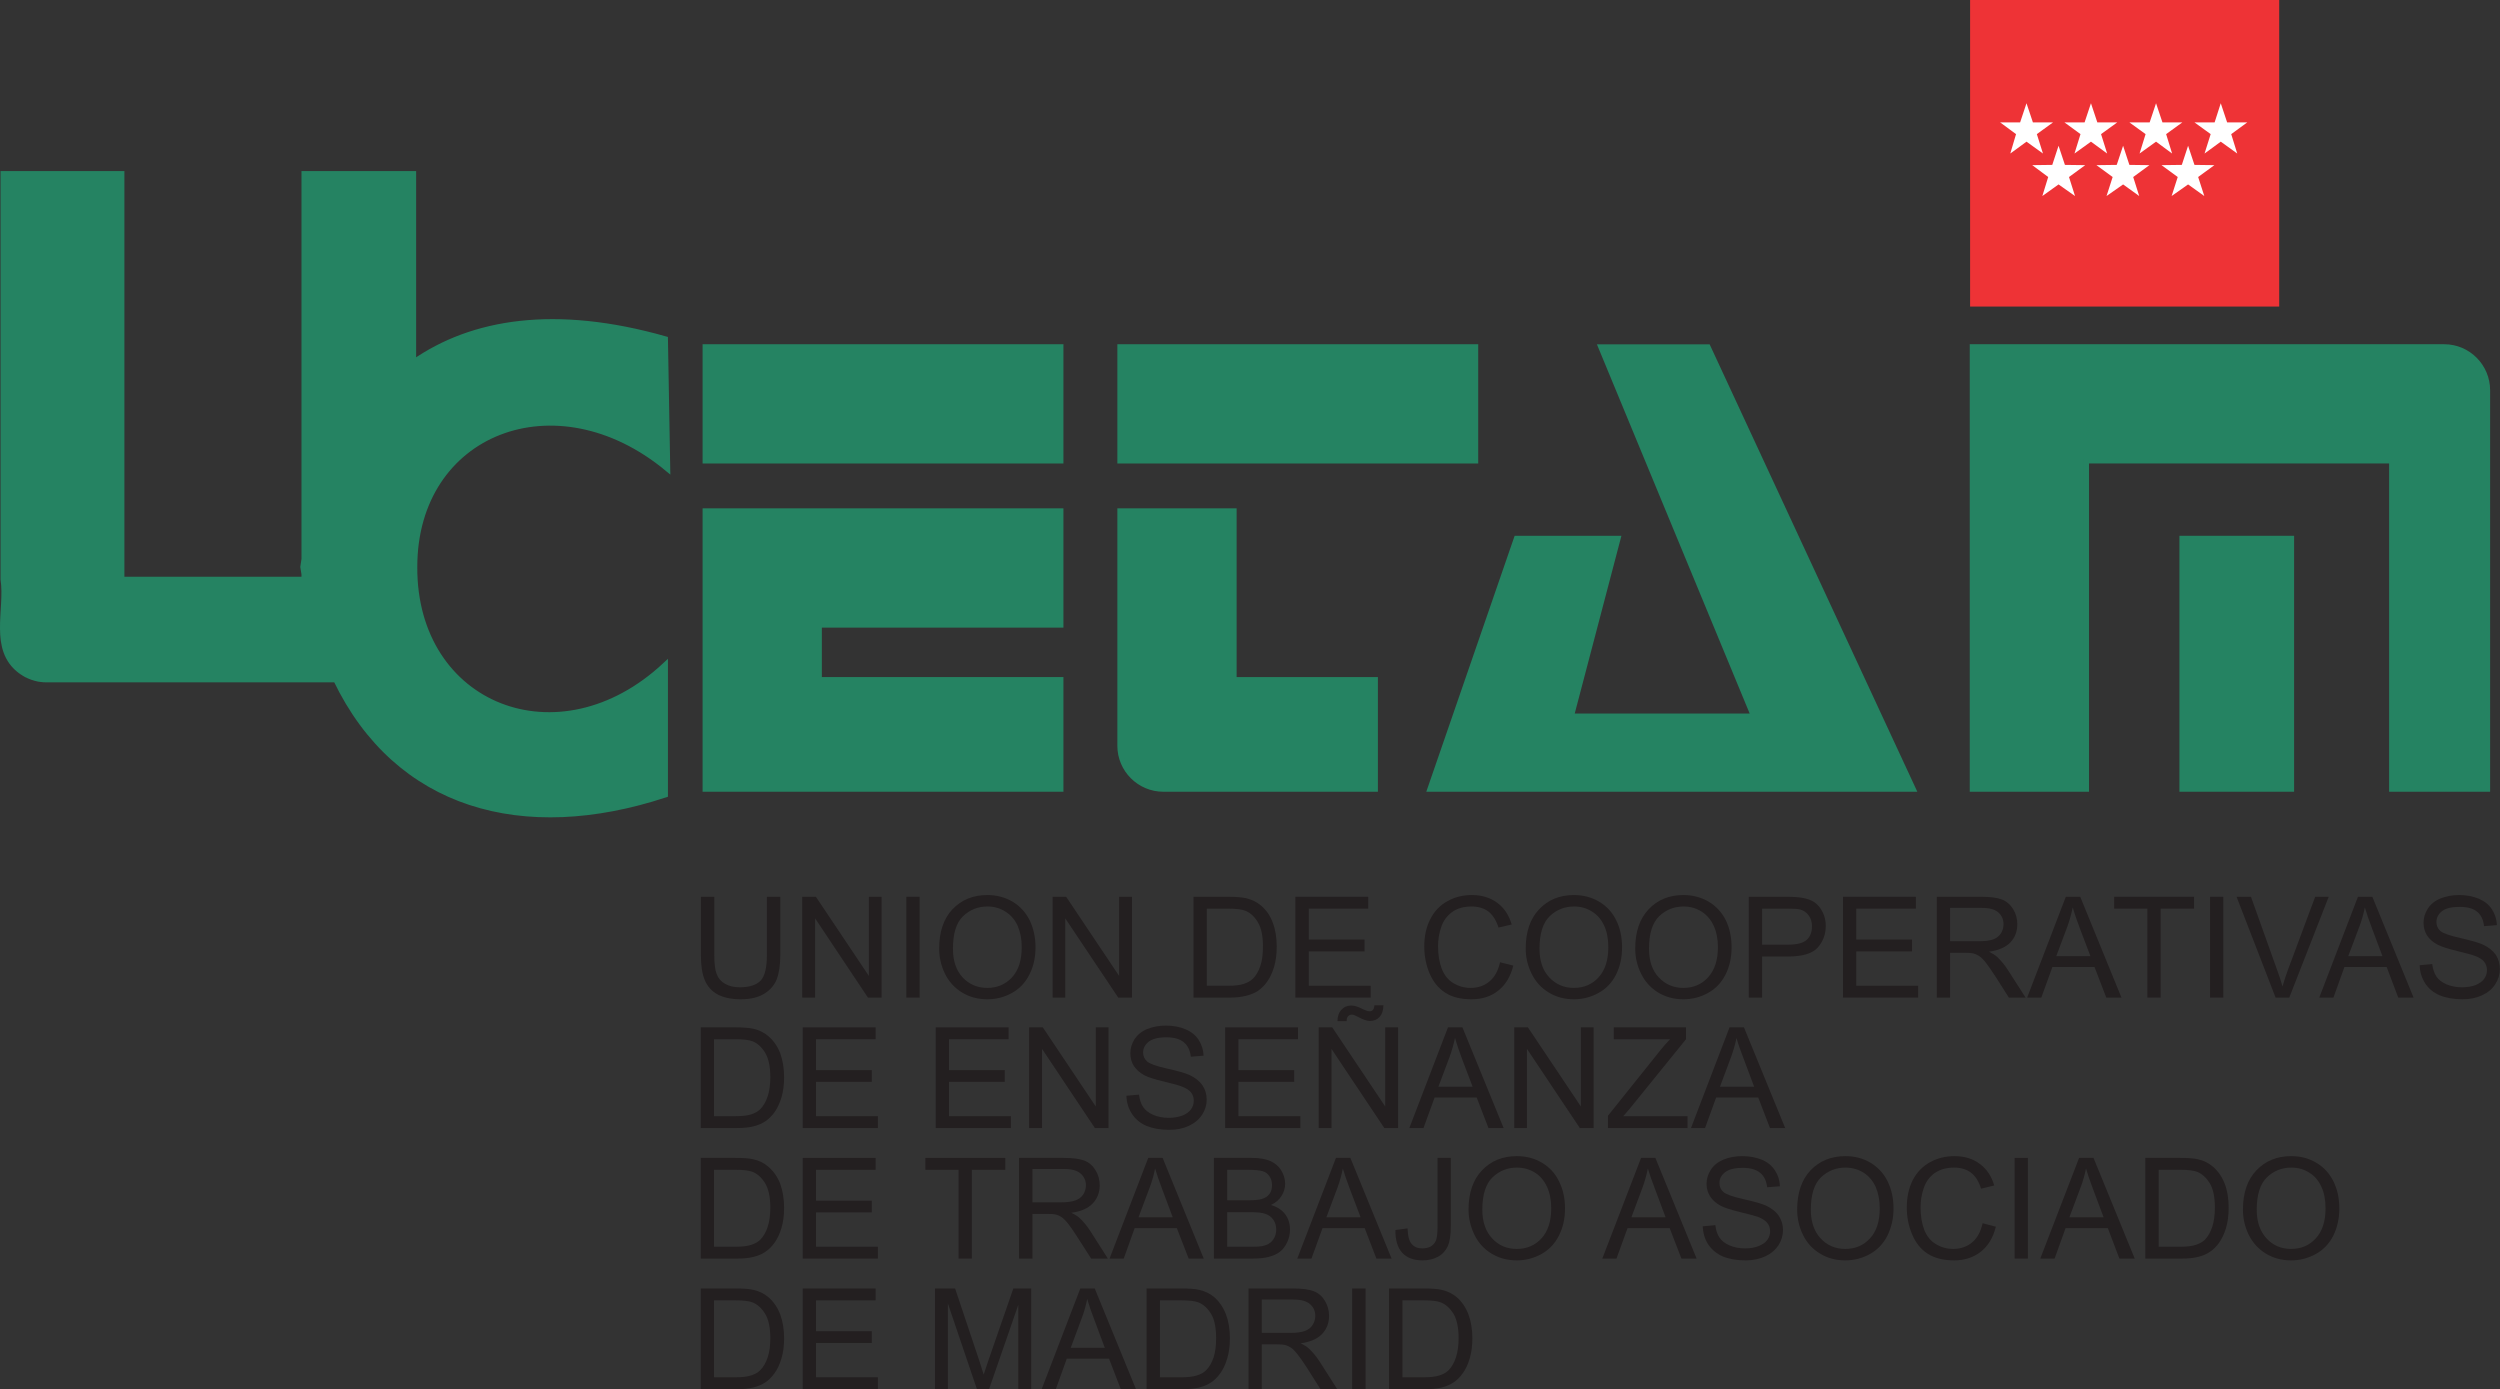 <?xml version="1.0" encoding="UTF-8"?>
<svg xmlns="http://www.w3.org/2000/svg" xmlns:xlink="http://www.w3.org/1999/xlink" width="76.52pt" height="42.52pt" viewBox="0 0 76.52 42.52" version="1.1">
<rect x="0" y="0" width="76.52" height="42.52" fill="#333333" stroke="none"/>
<defs>
<clipPath id="clip1">
  <path d="M 60 10 L 76.52 10 L 76.52 25 L 60 25 Z M 60 10 "/>
</clipPath>
<clipPath id="clip2">
  <path d="M 55 5 L 76.52 5 L 76.52 30 L 55 30 Z M 55 5 "/>
</clipPath>
<clipPath id="clip3">
  <path d="M 74 27 L 76.52 27 L 76.52 31 L 74 31 Z M 74 27 "/>
</clipPath>
<clipPath id="clip4">
  <path d="M 21 39 L 24 39 L 24 42.52 L 21 42.52 Z M 21 39 "/>
</clipPath>
<clipPath id="clip5">
  <path d="M 24 39 L 27 39 L 27 42.52 L 24 42.52 Z M 24 39 "/>
</clipPath>
<clipPath id="clip6">
  <path d="M 28 39 L 32 39 L 32 42.52 L 28 42.52 Z M 28 39 "/>
</clipPath>
<clipPath id="clip7">
  <path d="M 31 39 L 35 39 L 35 42.52 L 31 42.52 Z M 31 39 "/>
</clipPath>
<clipPath id="clip8">
  <path d="M 35 39 L 38 39 L 38 42.52 L 35 42.52 Z M 35 39 "/>
</clipPath>
<clipPath id="clip9">
  <path d="M 38 39 L 41 39 L 41 42.52 L 38 42.52 Z M 38 39 "/>
</clipPath>
<clipPath id="clip10">
  <path d="M 41 39 L 42 39 L 42 42.52 L 41 42.52 Z M 41 39 "/>
</clipPath>
<clipPath id="clip11">
  <path d="M 42 39 L 46 39 L 46 42.52 L 42 42.52 Z M 42 39 "/>
</clipPath>
</defs>
<g id="surface1">
<path style=" stroke:none;fill-rule:evenodd;fill:rgb(14.499%,51.399%,38.399%);fill-opacity:1;" d="M 21.586 14.105 L 21.586 10.617 L 32.469 10.617 L 32.469 14.105 L 21.586 14.105 "/>
<path style="fill:none;stroke-width:1.622;stroke-linecap:butt;stroke-linejoin:miter;stroke:rgb(14.499%,51.399%,38.399%);stroke-opacity:1;stroke-miterlimit:22.926;" d="M 215.859 284.145 L 215.859 319.028 L 324.688 319.028 L 324.688 284.145 Z M 215.859 284.145 " transform="matrix(0.1,0,0,-0.1,0,42.52)"/>
<path style=" stroke:none;fill-rule:evenodd;fill:rgb(14.499%,51.399%,38.399%);fill-opacity:1;" d="M 34.281 14.105 L 34.281 10.617 L 45.164 10.617 L 45.164 14.105 L 34.281 14.105 "/>
<path style="fill:none;stroke-width:1.622;stroke-linecap:butt;stroke-linejoin:miter;stroke:rgb(14.499%,51.399%,38.399%);stroke-opacity:1;stroke-miterlimit:22.926;" d="M 342.812 284.145 L 342.812 319.028 L 451.641 319.028 L 451.641 284.145 Z M 342.812 284.145 " transform="matrix(0.1,0,0,-0.1,0,42.52)"/>
<path style=" stroke:none;fill-rule:evenodd;fill:rgb(14.499%,51.399%,38.399%);fill-opacity:1;" d="M 66.789 24.152 L 66.789 16.48 L 70.137 16.48 L 70.137 24.152 L 66.789 24.152 "/>
<path style="fill:none;stroke-width:1.622;stroke-linecap:butt;stroke-linejoin:miter;stroke:rgb(14.499%,51.399%,38.399%);stroke-opacity:1;stroke-miterlimit:22.926;" d="M 667.891 183.677 L 667.891 260.395 L 701.367 260.395 L 701.367 183.677 Z M 667.891 183.677 " transform="matrix(0.1,0,0,-0.1,0,42.52)"/>
<path style=" stroke:none;fill-rule:evenodd;fill:rgb(14.499%,51.399%,38.399%);fill-opacity:1;" d="M 21.586 15.641 L 32.469 15.641 L 32.469 19.129 L 25.074 19.129 L 25.074 20.805 L 32.469 20.805 L 32.469 24.152 L 21.586 24.152 L 21.586 15.641 "/>
<path style="fill:none;stroke-width:1.622;stroke-linecap:butt;stroke-linejoin:miter;stroke:rgb(14.499%,51.399%,38.399%);stroke-opacity:1;stroke-miterlimit:22.926;" d="M 215.859 268.794 L 324.688 268.794 L 324.688 233.911 L 250.742 233.911 L 250.742 217.153 L 324.688 217.153 L 324.688 183.677 L 215.859 183.677 Z M 215.859 268.794 " transform="matrix(0.1,0,0,-0.1,0,42.52)"/>
<path style=" stroke:none;fill-rule:evenodd;fill:rgb(14.499%,51.399%,38.399%);fill-opacity:1;" d="M 42.094 20.805 L 37.77 20.805 L 37.77 15.641 L 34.281 15.641 L 34.281 22.828 C 34.281 23.559 34.879 24.152 35.605 24.152 L 42.094 24.152 L 42.094 20.805 "/>
<path style="fill:none;stroke-width:1.622;stroke-linecap:butt;stroke-linejoin:miter;stroke:rgb(14.499%,51.399%,38.399%);stroke-opacity:1;stroke-miterlimit:22.926;" d="M 420.938 217.153 L 377.695 217.153 L 377.695 268.794 L 342.812 268.794 L 342.812 196.919 C 342.812 189.614 348.789 183.677 356.055 183.677 L 420.938 183.677 Z M 420.938 217.153 " transform="matrix(0.1,0,0,-0.1,0,42.52)"/>
<g clip-path="url(#clip1)" clip-rule="nonzero">
<path style=" stroke:none;fill-rule:evenodd;fill:rgb(14.499%,51.399%,38.399%);fill-opacity:1;" d="M 60.371 10.617 L 74.812 10.617 C 75.543 10.617 76.137 11.215 76.137 11.945 L 76.137 24.152 L 73.207 24.152 L 73.207 14.105 L 63.859 14.105 L 63.859 24.152 L 60.371 24.152 L 60.371 10.617 "/>
</g>
<g clip-path="url(#clip2)" clip-rule="nonzero">
<path style="fill:none;stroke-width:1.622;stroke-linecap:butt;stroke-linejoin:miter;stroke:rgb(14.499%,51.399%,38.399%);stroke-opacity:1;stroke-miterlimit:22.926;" d="M 603.711 319.028 L 748.125 319.028 C 755.43 319.028 761.367 313.052 761.367 305.747 L 761.367 183.677 L 732.07 183.677 L 732.07 284.145 L 638.594 284.145 L 638.594 183.677 L 603.711 183.677 Z M 603.711 319.028 " transform="matrix(0.1,0,0,-0.1,0,42.52)"/>
</g>
<path style=" stroke:none;fill-rule:evenodd;fill:rgb(14.499%,51.399%,38.399%);fill-opacity:1;" d="M 49.523 16.48 L 46.418 16.48 L 43.77 24.152 L 58.559 24.152 L 52.277 10.621 L 49 10.621 L 53.676 21.922 L 48.094 21.922 L 49.523 16.48 "/>
<path style="fill:none;stroke-width:1.622;stroke-linecap:butt;stroke-linejoin:miter;stroke:rgb(14.499%,51.399%,38.399%);stroke-opacity:1;stroke-miterlimit:22.926;" d="M 495.234 260.395 L 464.18 260.395 L 437.695 183.677 L 585.586 183.677 L 522.773 318.989 L 490 318.989 L 536.758 205.981 L 480.938 205.981 Z M 495.234 260.395 " transform="matrix(0.1,0,0,-0.1,0,42.52)"/>
<path style=" stroke:none;fill-rule:evenodd;fill:rgb(14.499%,51.399%,38.399%);fill-opacity:1;" d="M 9.309 5.316 L 12.656 5.316 L 12.656 11.09 C 14.449 9.84 16.98 9.414 20.363 10.375 L 20.434 14.352 C 17.016 11.512 12.691 13.211 12.691 17.352 C 12.668 21.629 17.109 23.398 20.363 20.352 L 20.363 24.328 C 16.012 25.762 12.152 24.691 10.281 20.805 L 1.391 20.805 L 1.355 20.801 L 1.324 20.801 L 1.254 20.793 L 1.191 20.785 L 1.156 20.777 L 1.062 20.754 L 1.031 20.742 L 1 20.734 L 0.938 20.711 L 0.91 20.699 L 0.879 20.688 L 0.852 20.672 L 0.82 20.66 L 0.738 20.613 L 0.711 20.594 L 0.684 20.578 L 0.656 20.559 L 0.633 20.543 C -0.266 19.879 0.238 18.66 0.098 17.734 L 0.098 5.316 L 3.727 5.316 L 3.727 17.734 L 9.309 17.734 L 9.309 17.574 C 9.297 17.5 9.285 17.426 9.273 17.352 C 9.285 17.273 9.297 17.195 9.309 17.117 L 9.309 5.316 "/>
<path style="fill:none;stroke-width:1.622;stroke-linecap:butt;stroke-linejoin:miter;stroke:rgb(14.499%,51.399%,38.399%);stroke-opacity:1;stroke-miterlimit:22.926;" d="M 93.086 372.036 L 126.562 372.036 L 126.562 314.302 C 144.492 326.802 169.805 331.059 203.633 321.45 L 204.336 281.684 C 170.156 310.083 126.914 293.091 126.914 251.684 C 126.68 208.911 171.094 191.216 203.633 221.684 L 203.633 181.919 C 160.117 167.583 121.523 178.286 102.812 217.153 L 13.906 217.153 L 13.555 217.192 L 13.242 217.192 L 12.539 217.27 L 11.914 217.348 L 11.562 217.427 L 10.625 217.661 L 10.312 217.778 L 10 217.856 L 9.375 218.091 L 9.102 218.208 L 8.789 218.325 L 8.516 218.481 L 8.203 218.598 L 7.383 219.067 L 7.109 219.262 L 6.836 219.419 L 6.562 219.614 L 6.328 219.77 C -2.656 226.411 2.383 238.598 0.977 247.856 L 0.977 372.036 L 37.266 372.036 L 37.266 247.856 L 93.086 247.856 L 93.086 249.458 C 92.969 250.2 92.852 250.942 92.734 251.684 C 92.852 252.466 92.969 253.247 93.086 254.028 Z M 93.086 372.036 " transform="matrix(0.1,0,0,-0.1,0,42.52)"/>
<path style=" stroke:none;fill-rule:nonzero;fill:rgb(93.3%,20%,21.199%);fill-opacity:1;" d="M 60.301 0 L 60.301 9.383 L 69.762 9.383 L 69.762 0 L 60.301 0 "/>
<path style=" stroke:none;fill-rule:evenodd;fill:rgb(100%,100%,100%);fill-opacity:1;" d="M 61.707 4.105 L 61.219 3.746 L 61.832 3.746 L 62.027 3.16 L 62.223 3.746 L 62.84 3.746 L 62.344 4.105 L 62.531 4.699 L 62.027 4.336 L 61.531 4.699 L 61.707 4.105 "/>
<path style=" stroke:none;fill-rule:evenodd;fill:rgb(100%,100%,100%);fill-opacity:1;" d="M 63.68 4.105 L 63.188 3.746 L 63.805 3.746 L 64 3.16 L 64.195 3.746 L 64.805 3.746 L 64.309 4.105 L 64.496 4.699 L 64 4.336 L 63.496 4.699 L 63.68 4.105 "/>
<path style=" stroke:none;fill-rule:evenodd;fill:rgb(100%,100%,100%);fill-opacity:1;" d="M 65.672 4.105 L 65.176 3.746 L 65.797 3.746 L 65.992 3.16 L 66.188 3.746 L 66.797 3.746 L 66.301 4.105 L 66.484 4.699 L 65.992 4.336 L 65.488 4.699 L 65.672 4.105 "/>
<path style=" stroke:none;fill-rule:evenodd;fill:rgb(100%,100%,100%);fill-opacity:1;" d="M 67.664 4.105 L 67.168 3.746 L 67.785 3.746 L 67.973 3.16 L 68.168 3.746 L 68.785 3.746 L 68.293 4.105 L 68.477 4.699 L 67.973 4.336 L 67.477 4.699 L 67.664 4.105 "/>
<path style=" stroke:none;fill-rule:evenodd;fill:rgb(100%,100%,100%);fill-opacity:1;" d="M 62.691 5.418 L 62.203 5.055 L 62.816 5.047 L 63.008 4.461 L 63.203 5.047 L 63.824 5.055 L 63.328 5.418 L 63.512 6 L 63.008 5.645 L 62.512 6 L 62.691 5.418 "/>
<path style=" stroke:none;fill-rule:evenodd;fill:rgb(100%,100%,100%);fill-opacity:1;" d="M 64.664 5.418 L 64.168 5.055 L 64.789 5.047 L 64.984 4.461 L 65.176 5.047 L 65.789 5.055 L 65.293 5.418 L 65.477 6 L 64.984 5.645 L 64.477 6 L 64.664 5.418 "/>
<path style=" stroke:none;fill-rule:evenodd;fill:rgb(100%,100%,100%);fill-opacity:1;" d="M 66.656 5.418 L 66.16 5.055 L 66.781 5.047 L 66.973 4.461 L 67.168 5.047 L 67.777 5.055 L 67.281 5.418 L 67.469 6 L 66.973 5.645 L 66.469 6 L 66.656 5.418 "/>
<path style=" stroke:none;fill-rule:nonzero;fill:rgb(13.699%,12.199%,12.5%);fill-opacity:1;" d="M 23.473 27.449 L 23.883 27.449 L 23.883 29.23 C 23.883 29.543 23.844 29.789 23.777 29.969 C 23.703 30.152 23.578 30.301 23.395 30.414 C 23.215 30.527 22.973 30.586 22.676 30.586 C 22.387 30.586 22.148 30.535 21.965 30.438 C 21.781 30.336 21.652 30.191 21.574 30.004 C 21.492 29.816 21.453 29.559 21.453 29.23 L 21.453 27.449 L 21.863 27.449 L 21.863 29.23 C 21.863 29.496 21.887 29.695 21.938 29.82 C 21.988 29.949 22.074 30.047 22.195 30.113 C 22.316 30.184 22.465 30.219 22.641 30.219 C 22.941 30.219 23.152 30.148 23.281 30.016 C 23.41 29.879 23.473 29.617 23.473 29.23 L 23.473 27.449 "/>
<path style=" stroke:none;fill-rule:nonzero;fill:rgb(13.699%,12.199%,12.5%);fill-opacity:1;" d="M 24.555 30.535 L 24.555 27.449 L 24.973 27.449 L 26.594 29.871 L 26.594 27.449 L 26.984 27.449 L 26.984 30.535 L 26.566 30.535 L 24.949 28.109 L 24.949 30.535 L 24.555 30.535 "/>
<path style=" stroke:none;fill-rule:nonzero;fill:rgb(13.699%,12.199%,12.5%);fill-opacity:1;" d="M 27.742 30.535 L 27.742 27.449 L 28.148 27.449 L 28.148 30.535 L 27.742 30.535 "/>
<path style=" stroke:none;fill-rule:nonzero;fill:rgb(13.699%,12.199%,12.5%);fill-opacity:1;" d="M 28.746 29.031 C 28.746 28.52 28.883 28.117 29.156 27.828 C 29.434 27.539 29.785 27.395 30.223 27.395 C 30.508 27.395 30.762 27.465 30.992 27.598 C 31.219 27.734 31.395 27.926 31.516 28.168 C 31.633 28.41 31.695 28.688 31.695 28.996 C 31.695 29.309 31.633 29.59 31.504 29.836 C 31.379 30.082 31.199 30.27 30.969 30.395 C 30.738 30.523 30.488 30.586 30.219 30.586 C 29.93 30.586 29.668 30.516 29.441 30.375 C 29.215 30.234 29.039 30.043 28.922 29.801 C 28.805 29.559 28.746 29.301 28.746 29.031 Z M 29.168 29.039 C 29.168 29.41 29.266 29.703 29.465 29.918 C 29.664 30.129 29.918 30.238 30.219 30.238 C 30.523 30.238 30.777 30.129 30.977 29.914 C 31.176 29.695 31.273 29.391 31.273 28.992 C 31.273 28.742 31.23 28.523 31.148 28.336 C 31.062 28.148 30.938 28.004 30.773 27.902 C 30.609 27.797 30.426 27.746 30.223 27.746 C 29.934 27.746 29.688 27.844 29.477 28.043 C 29.27 28.242 29.168 28.574 29.168 29.039 "/>
<path style=" stroke:none;fill-rule:nonzero;fill:rgb(13.699%,12.199%,12.5%);fill-opacity:1;" d="M 32.219 30.535 L 32.219 27.449 L 32.633 27.449 L 34.254 29.871 L 34.254 27.449 L 34.648 27.449 L 34.648 30.535 L 34.227 30.535 L 32.605 28.109 L 32.605 30.535 L 32.219 30.535 "/>
<path style=" stroke:none;fill-rule:nonzero;fill:rgb(13.699%,12.199%,12.5%);fill-opacity:1;" d="M 36.531 30.535 L 36.531 27.449 L 37.594 27.449 C 37.832 27.449 38.016 27.465 38.141 27.492 C 38.316 27.535 38.469 27.609 38.594 27.715 C 38.758 27.852 38.879 28.027 38.957 28.242 C 39.039 28.453 39.078 28.699 39.078 28.973 C 39.078 29.207 39.051 29.418 38.996 29.598 C 38.941 29.777 38.871 29.93 38.785 30.047 C 38.703 30.164 38.605 30.258 38.504 30.328 C 38.402 30.395 38.281 30.445 38.137 30.48 C 37.992 30.516 37.828 30.535 37.641 30.535 Z M 36.938 30.172 L 37.598 30.172 C 37.801 30.172 37.961 30.152 38.074 30.113 C 38.191 30.074 38.281 30.023 38.352 29.953 C 38.449 29.855 38.523 29.727 38.578 29.562 C 38.633 29.398 38.656 29.199 38.656 28.969 C 38.656 28.645 38.605 28.398 38.5 28.227 C 38.395 28.051 38.266 27.934 38.113 27.875 C 38.004 27.832 37.828 27.812 37.586 27.812 L 36.938 27.812 L 36.938 30.172 "/>
<path style=" stroke:none;fill-rule:nonzero;fill:rgb(13.699%,12.199%,12.5%);fill-opacity:1;" d="M 39.648 30.535 L 39.648 27.449 L 41.879 27.449 L 41.879 27.812 L 40.059 27.812 L 40.059 28.758 L 41.766 28.758 L 41.766 29.121 L 40.059 29.121 L 40.059 30.172 L 41.953 30.172 L 41.953 30.535 L 39.648 30.535 "/>
<path style=" stroke:none;fill-rule:nonzero;fill:rgb(13.699%,12.199%,12.5%);fill-opacity:1;" d="M 45.914 29.453 L 46.32 29.555 C 46.234 29.891 46.082 30.145 45.859 30.32 C 45.637 30.5 45.363 30.586 45.043 30.586 C 44.711 30.586 44.441 30.52 44.234 30.383 C 44.023 30.246 43.867 30.051 43.758 29.797 C 43.648 29.539 43.594 29.262 43.594 28.969 C 43.594 28.648 43.656 28.367 43.781 28.129 C 43.902 27.891 44.074 27.707 44.305 27.582 C 44.527 27.457 44.777 27.395 45.051 27.395 C 45.359 27.395 45.617 27.477 45.828 27.633 C 46.039 27.789 46.188 28.012 46.27 28.297 L 45.867 28.391 C 45.793 28.164 45.691 28.004 45.555 27.898 C 45.418 27.797 45.246 27.746 45.043 27.746 C 44.805 27.746 44.605 27.801 44.449 27.914 C 44.289 28.031 44.176 28.184 44.113 28.375 C 44.047 28.566 44.016 28.762 44.016 28.965 C 44.016 29.227 44.055 29.457 44.129 29.652 C 44.207 29.848 44.324 29.996 44.488 30.094 C 44.648 30.188 44.82 30.238 45.012 30.238 C 45.238 30.238 45.434 30.172 45.59 30.039 C 45.75 29.906 45.855 29.711 45.914 29.453 "/>
<path style=" stroke:none;fill-rule:nonzero;fill:rgb(13.699%,12.199%,12.5%);fill-opacity:1;" d="M 46.699 29.031 C 46.699 28.52 46.836 28.117 47.113 27.828 C 47.387 27.539 47.742 27.395 48.176 27.395 C 48.461 27.395 48.719 27.465 48.945 27.598 C 49.176 27.734 49.352 27.926 49.469 28.168 C 49.59 28.41 49.648 28.688 49.648 28.996 C 49.648 29.309 49.586 29.59 49.461 29.836 C 49.336 30.082 49.156 30.27 48.922 30.395 C 48.691 30.523 48.441 30.586 48.176 30.586 C 47.883 30.586 47.625 30.516 47.398 30.375 C 47.168 30.234 46.996 30.043 46.879 29.801 C 46.758 29.559 46.699 29.301 46.699 29.031 Z M 47.121 29.039 C 47.121 29.41 47.219 29.703 47.422 29.918 C 47.621 30.129 47.871 30.238 48.172 30.238 C 48.48 30.238 48.734 30.129 48.93 29.914 C 49.129 29.695 49.227 29.391 49.227 28.992 C 49.227 28.742 49.188 28.523 49.102 28.336 C 49.016 28.148 48.895 28.004 48.73 27.902 C 48.566 27.797 48.383 27.746 48.18 27.746 C 47.891 27.746 47.641 27.844 47.434 28.043 C 47.227 28.242 47.121 28.574 47.121 29.039 "/>
<path style=" stroke:none;fill-rule:nonzero;fill:rgb(13.699%,12.199%,12.5%);fill-opacity:1;" d="M 50.051 29.031 C 50.051 28.52 50.188 28.117 50.465 27.828 C 50.738 27.539 51.094 27.395 51.527 27.395 C 51.812 27.395 52.07 27.465 52.297 27.598 C 52.527 27.734 52.703 27.926 52.824 28.168 C 52.941 28.41 53 28.688 53 28.996 C 53 29.309 52.938 29.59 52.812 29.836 C 52.684 30.082 52.508 30.27 52.273 30.395 C 52.043 30.523 51.793 30.586 51.527 30.586 C 51.234 30.586 50.977 30.516 50.746 30.375 C 50.52 30.234 50.348 30.043 50.23 29.801 C 50.109 29.559 50.051 29.301 50.051 29.031 Z M 50.473 29.039 C 50.473 29.41 50.57 29.703 50.773 29.918 C 50.973 30.129 51.223 30.238 51.523 30.238 C 51.832 30.238 52.086 30.129 52.281 29.914 C 52.48 29.695 52.582 29.391 52.582 28.992 C 52.582 28.742 52.539 28.523 52.453 28.336 C 52.367 28.148 52.242 28.004 52.082 27.902 C 51.918 27.797 51.734 27.746 51.531 27.746 C 51.242 27.746 50.992 27.844 50.785 28.043 C 50.578 28.242 50.473 28.574 50.473 29.039 "/>
<path style=" stroke:none;fill-rule:nonzero;fill:rgb(13.699%,12.199%,12.5%);fill-opacity:1;" d="M 53.527 30.535 L 53.527 27.449 L 54.691 27.449 C 54.895 27.449 55.051 27.461 55.16 27.48 C 55.312 27.504 55.438 27.551 55.543 27.621 C 55.645 27.695 55.727 27.793 55.789 27.922 C 55.852 28.047 55.883 28.188 55.883 28.34 C 55.883 28.602 55.797 28.824 55.633 29.008 C 55.465 29.188 55.164 29.277 54.727 29.277 L 53.934 29.277 L 53.934 30.535 Z M 53.934 28.914 L 54.734 28.914 C 54.996 28.914 55.184 28.867 55.297 28.77 C 55.406 28.672 55.461 28.531 55.461 28.355 C 55.461 28.227 55.43 28.113 55.363 28.023 C 55.297 27.93 55.211 27.871 55.105 27.84 C 55.035 27.82 54.91 27.812 54.723 27.812 L 53.934 27.812 L 53.934 28.914 "/>
<path style=" stroke:none;fill-rule:nonzero;fill:rgb(13.699%,12.199%,12.5%);fill-opacity:1;" d="M 56.41 30.535 L 56.41 27.449 L 58.641 27.449 L 58.641 27.812 L 56.816 27.812 L 56.816 28.758 L 58.523 28.758 L 58.523 29.121 L 56.816 29.121 L 56.816 30.172 L 58.711 30.172 L 58.711 30.535 L 56.41 30.535 "/>
<path style=" stroke:none;fill-rule:nonzero;fill:rgb(13.699%,12.199%,12.5%);fill-opacity:1;" d="M 59.281 30.535 L 59.281 27.449 L 60.648 27.449 C 60.922 27.449 61.133 27.477 61.273 27.531 C 61.418 27.586 61.531 27.688 61.617 27.824 C 61.703 27.965 61.746 28.121 61.746 28.289 C 61.746 28.508 61.676 28.695 61.535 28.844 C 61.391 28.992 61.176 29.09 60.879 29.129 C 60.984 29.184 61.066 29.234 61.125 29.285 C 61.242 29.395 61.355 29.531 61.461 29.695 L 62 30.535 L 61.488 30.535 L 61.078 29.891 C 60.957 29.707 60.859 29.562 60.785 29.469 C 60.707 29.367 60.637 29.301 60.578 29.262 C 60.516 29.223 60.453 29.195 60.391 29.18 C 60.344 29.168 60.266 29.164 60.164 29.164 L 59.688 29.164 L 59.688 30.535 Z M 59.688 28.809 L 60.566 28.809 C 60.754 28.809 60.898 28.793 61.004 28.754 C 61.109 28.715 61.191 28.652 61.246 28.566 C 61.297 28.48 61.324 28.391 61.324 28.289 C 61.324 28.145 61.273 28.027 61.168 27.93 C 61.062 27.836 60.895 27.789 60.664 27.789 L 59.688 27.789 L 59.688 28.809 "/>
<path style=" stroke:none;fill-rule:nonzero;fill:rgb(13.699%,12.199%,12.5%);fill-opacity:1;" d="M 62.047 30.535 L 63.23 27.449 L 63.672 27.449 L 64.934 30.535 L 64.469 30.535 L 64.109 29.598 L 62.82 29.598 L 62.48 30.535 Z M 62.938 29.266 L 63.984 29.266 L 63.66 28.414 C 63.562 28.152 63.488 27.941 63.441 27.773 C 63.402 27.973 63.348 28.168 63.277 28.363 L 62.938 29.266 "/>
<path style=" stroke:none;fill-rule:nonzero;fill:rgb(13.699%,12.199%,12.5%);fill-opacity:1;" d="M 65.727 30.535 L 65.727 27.812 L 64.711 27.812 L 64.711 27.449 L 67.156 27.449 L 67.156 27.812 L 66.133 27.812 L 66.133 30.535 L 65.727 30.535 "/>
<path style=" stroke:none;fill-rule:nonzero;fill:rgb(13.699%,12.199%,12.5%);fill-opacity:1;" d="M 67.645 30.535 L 67.645 27.449 L 68.051 27.449 L 68.051 30.535 L 67.645 30.535 "/>
<path style=" stroke:none;fill-rule:nonzero;fill:rgb(13.699%,12.199%,12.5%);fill-opacity:1;" d="M 69.652 30.535 L 68.457 27.449 L 68.898 27.449 L 69.699 29.691 C 69.766 29.867 69.82 30.039 69.863 30.195 C 69.91 30.027 69.965 29.859 70.027 29.691 L 70.863 27.449 L 71.277 27.449 L 70.07 30.535 L 69.652 30.535 "/>
<path style=" stroke:none;fill-rule:nonzero;fill:rgb(13.699%,12.199%,12.5%);fill-opacity:1;" d="M 70.988 30.535 L 72.172 27.449 L 72.613 27.449 L 73.875 30.535 L 73.406 30.535 L 73.051 29.598 L 71.758 29.598 L 71.422 30.535 Z M 71.875 29.266 L 72.922 29.266 L 72.602 28.414 C 72.504 28.152 72.43 27.941 72.383 27.773 C 72.344 27.973 72.289 28.168 72.215 28.363 L 71.875 29.266 "/>
<g clip-path="url(#clip3)" clip-rule="nonzero">
<path style=" stroke:none;fill-rule:nonzero;fill:rgb(13.699%,12.199%,12.5%);fill-opacity:1;" d="M 74.062 29.543 L 74.445 29.508 C 74.465 29.664 74.508 29.789 74.574 29.891 C 74.641 29.988 74.742 30.066 74.883 30.129 C 75.023 30.188 75.18 30.219 75.359 30.219 C 75.512 30.219 75.652 30.195 75.77 30.152 C 75.887 30.105 75.977 30.039 76.035 29.961 C 76.094 29.879 76.121 29.793 76.121 29.695 C 76.121 29.598 76.094 29.516 76.039 29.441 C 75.984 29.371 75.891 29.309 75.762 29.262 C 75.68 29.227 75.496 29.18 75.211 29.109 C 74.93 29.043 74.73 28.977 74.617 28.918 C 74.469 28.84 74.359 28.746 74.285 28.629 C 74.215 28.516 74.18 28.387 74.18 28.246 C 74.18 28.09 74.223 27.945 74.312 27.809 C 74.398 27.676 74.527 27.57 74.699 27.5 C 74.867 27.434 75.055 27.395 75.266 27.395 C 75.492 27.395 75.695 27.434 75.871 27.508 C 76.043 27.582 76.18 27.688 76.273 27.832 C 76.367 27.977 76.418 28.137 76.426 28.316 L 76.031 28.348 C 76.012 28.152 75.941 28.004 75.82 27.906 C 75.699 27.805 75.52 27.758 75.281 27.758 C 75.035 27.758 74.855 27.801 74.742 27.891 C 74.629 27.984 74.574 28.09 74.574 28.219 C 74.574 28.328 74.613 28.422 74.691 28.492 C 74.77 28.566 74.977 28.637 75.309 28.711 C 75.641 28.789 75.867 28.852 75.992 28.91 C 76.172 28.992 76.301 29.098 76.391 29.223 C 76.473 29.352 76.516 29.496 76.516 29.66 C 76.516 29.828 76.469 29.98 76.375 30.125 C 76.281 30.273 76.148 30.383 75.969 30.465 C 75.793 30.547 75.598 30.586 75.375 30.586 C 75.098 30.586 74.863 30.543 74.676 30.465 C 74.484 30.383 74.336 30.262 74.23 30.098 C 74.125 29.934 74.066 29.75 74.062 29.543 "/>
</g>
<path style=" stroke:none;fill-rule:nonzero;fill:rgb(13.699%,12.199%,12.5%);fill-opacity:1;" d="M 21.449 34.527 L 21.449 31.445 L 22.512 31.445 C 22.75 31.445 22.934 31.461 23.059 31.488 C 23.238 31.531 23.387 31.602 23.512 31.711 C 23.676 31.848 23.797 32.023 23.879 32.234 C 23.957 32.449 24 32.695 24 32.969 C 24 33.203 23.973 33.414 23.918 33.594 C 23.863 33.773 23.793 33.922 23.707 34.043 C 23.621 34.16 23.527 34.254 23.426 34.32 C 23.324 34.391 23.199 34.441 23.055 34.477 C 22.914 34.512 22.746 34.527 22.562 34.527 Z M 21.855 34.164 L 22.516 34.164 C 22.719 34.164 22.879 34.145 22.992 34.109 C 23.109 34.07 23.203 34.016 23.27 33.949 C 23.367 33.852 23.441 33.723 23.496 33.559 C 23.551 33.395 23.578 33.195 23.578 32.965 C 23.578 32.641 23.523 32.395 23.418 32.219 C 23.312 32.047 23.184 31.93 23.031 31.871 C 22.922 31.828 22.746 31.809 22.504 31.809 L 21.855 31.809 L 21.855 34.164 "/>
<path style=" stroke:none;fill-rule:nonzero;fill:rgb(13.699%,12.199%,12.5%);fill-opacity:1;" d="M 24.57 34.527 L 24.57 31.445 L 26.801 31.445 L 26.801 31.809 L 24.977 31.809 L 24.977 32.754 L 26.684 32.754 L 26.684 33.113 L 24.977 33.113 L 24.977 34.164 L 26.871 34.164 L 26.871 34.527 L 24.57 34.527 "/>
<path style=" stroke:none;fill-rule:nonzero;fill:rgb(13.699%,12.199%,12.5%);fill-opacity:1;" d="M 28.641 34.527 L 28.641 31.445 L 30.871 31.445 L 30.871 31.809 L 29.047 31.809 L 29.047 32.754 L 30.754 32.754 L 30.754 33.113 L 29.047 33.113 L 29.047 34.164 L 30.941 34.164 L 30.941 34.527 L 28.641 34.527 "/>
<path style=" stroke:none;fill-rule:nonzero;fill:rgb(13.699%,12.199%,12.5%);fill-opacity:1;" d="M 31.5 34.527 L 31.5 31.445 L 31.918 31.445 L 33.539 33.867 L 33.539 31.445 L 33.93 31.445 L 33.93 34.527 L 33.512 34.527 L 31.895 32.105 L 31.895 34.527 L 31.5 34.527 "/>
<path style=" stroke:none;fill-rule:nonzero;fill:rgb(13.699%,12.199%,12.5%);fill-opacity:1;" d="M 34.477 33.539 L 34.863 33.504 C 34.883 33.66 34.922 33.785 34.988 33.883 C 35.055 33.984 35.16 34.062 35.301 34.125 C 35.441 34.184 35.598 34.215 35.773 34.215 C 35.93 34.215 36.066 34.191 36.188 34.145 C 36.305 34.102 36.395 34.035 36.453 33.957 C 36.512 33.875 36.539 33.785 36.539 33.691 C 36.539 33.594 36.512 33.512 36.457 33.438 C 36.398 33.367 36.305 33.305 36.176 33.258 C 36.094 33.223 35.91 33.172 35.629 33.105 C 35.344 33.039 35.148 32.973 35.031 32.914 C 34.887 32.836 34.777 32.738 34.703 32.625 C 34.633 32.512 34.598 32.383 34.598 32.242 C 34.598 32.086 34.641 31.941 34.727 31.805 C 34.816 31.672 34.945 31.566 35.113 31.496 C 35.285 31.43 35.473 31.391 35.68 31.391 C 35.91 31.391 36.113 31.43 36.285 31.504 C 36.461 31.578 36.594 31.684 36.688 31.828 C 36.781 31.973 36.832 32.133 36.84 32.312 L 36.449 32.344 C 36.426 32.148 36.355 32 36.234 31.902 C 36.113 31.801 35.934 31.75 35.699 31.75 C 35.453 31.75 35.27 31.797 35.156 31.887 C 35.047 31.977 34.988 32.086 34.988 32.215 C 34.988 32.324 35.031 32.418 35.109 32.488 C 35.188 32.559 35.391 32.633 35.723 32.707 C 36.055 32.781 36.285 32.848 36.406 32.902 C 36.586 32.988 36.719 33.094 36.805 33.219 C 36.891 33.348 36.934 33.492 36.934 33.656 C 36.934 33.824 36.887 33.977 36.793 34.121 C 36.699 34.266 36.562 34.379 36.387 34.461 C 36.211 34.543 36.012 34.582 35.793 34.582 C 35.512 34.582 35.281 34.539 35.09 34.461 C 34.902 34.379 34.754 34.258 34.648 34.094 C 34.539 33.93 34.484 33.746 34.477 33.539 "/>
<path style=" stroke:none;fill-rule:nonzero;fill:rgb(13.699%,12.199%,12.5%);fill-opacity:1;" d="M 37.5 34.527 L 37.5 31.445 L 39.73 31.445 L 39.73 31.809 L 37.906 31.809 L 37.906 32.754 L 39.613 32.754 L 39.613 33.113 L 37.906 33.113 L 37.906 34.164 L 39.801 34.164 L 39.801 34.527 L 37.5 34.527 "/>
<path style=" stroke:none;fill-rule:nonzero;fill:rgb(13.699%,12.199%,12.5%);fill-opacity:1;" d="M 40.363 34.527 L 40.363 31.445 L 40.777 31.445 L 42.398 33.867 L 42.398 31.445 L 42.793 31.445 L 42.793 34.527 L 42.371 34.527 L 40.754 32.105 L 40.754 34.527 Z M 40.938 31.254 C 40.938 31.109 40.977 30.992 41.059 30.906 C 41.137 30.82 41.238 30.777 41.363 30.777 C 41.449 30.777 41.57 30.812 41.719 30.891 C 41.805 30.93 41.867 30.953 41.918 30.953 C 41.961 30.953 41.996 30.941 42.02 30.914 C 42.043 30.891 42.062 30.844 42.07 30.77 L 42.344 30.77 C 42.34 30.93 42.301 31.047 42.223 31.129 C 42.148 31.211 42.051 31.25 41.934 31.25 C 41.844 31.25 41.727 31.211 41.582 31.133 C 41.488 31.082 41.422 31.055 41.379 31.055 C 41.328 31.055 41.293 31.074 41.262 31.105 C 41.23 31.141 41.215 31.188 41.219 31.254 L 40.938 31.254 "/>
<path style=" stroke:none;fill-rule:nonzero;fill:rgb(13.699%,12.199%,12.5%);fill-opacity:1;" d="M 43.137 34.527 L 44.32 31.445 L 44.762 31.445 L 46.023 34.527 L 45.559 34.527 L 45.199 33.594 L 43.91 33.594 L 43.57 34.527 Z M 44.027 33.262 L 45.074 33.262 L 44.75 32.41 C 44.652 32.148 44.582 31.938 44.535 31.77 C 44.492 31.965 44.438 32.164 44.367 32.355 L 44.027 33.262 "/>
<path style=" stroke:none;fill-rule:nonzero;fill:rgb(13.699%,12.199%,12.5%);fill-opacity:1;" d="M 46.348 34.527 L 46.348 31.445 L 46.766 31.445 L 48.387 33.867 L 48.387 31.445 L 48.777 31.445 L 48.777 34.527 L 48.355 34.527 L 46.738 32.105 L 46.738 34.527 L 46.348 34.527 "/>
<path style=" stroke:none;fill-rule:nonzero;fill:rgb(13.699%,12.199%,12.5%);fill-opacity:1;" d="M 49.215 34.527 L 49.215 34.152 L 50.797 32.176 C 50.906 32.035 51.016 31.914 51.117 31.809 L 49.395 31.809 L 49.395 31.445 L 51.605 31.445 L 51.605 31.809 L 49.871 33.949 L 49.684 34.164 L 51.652 34.164 L 51.652 34.527 L 49.215 34.527 "/>
<path style=" stroke:none;fill-rule:nonzero;fill:rgb(13.699%,12.199%,12.5%);fill-opacity:1;" d="M 51.758 34.527 L 52.938 31.445 L 53.379 31.445 L 54.641 34.527 L 54.176 34.527 L 53.816 33.594 L 52.527 33.594 L 52.188 34.527 Z M 52.645 33.262 L 53.691 33.262 L 53.371 32.41 C 53.27 32.148 53.195 31.938 53.152 31.77 C 53.109 31.965 53.055 32.164 52.984 32.355 L 52.645 33.262 "/>
<path style=" stroke:none;fill-rule:nonzero;fill:rgb(13.699%,12.199%,12.5%);fill-opacity:1;" d="M 21.449 38.523 L 21.449 35.441 L 22.512 35.441 C 22.75 35.441 22.934 35.453 23.059 35.484 C 23.238 35.523 23.387 35.598 23.512 35.707 C 23.676 35.844 23.797 36.02 23.879 36.23 C 23.957 36.445 24 36.691 24 36.965 C 24 37.199 23.973 37.406 23.918 37.59 C 23.863 37.77 23.793 37.918 23.707 38.039 C 23.621 38.156 23.527 38.25 23.426 38.316 C 23.324 38.387 23.199 38.438 23.055 38.473 C 22.914 38.508 22.746 38.523 22.562 38.523 Z M 21.855 38.16 L 22.516 38.16 C 22.719 38.16 22.879 38.141 22.992 38.102 C 23.109 38.066 23.203 38.012 23.27 37.945 C 23.367 37.848 23.441 37.719 23.496 37.555 C 23.551 37.391 23.578 37.191 23.578 36.961 C 23.578 36.637 23.523 36.391 23.418 36.215 C 23.312 36.043 23.184 35.926 23.031 35.867 C 22.922 35.824 22.746 35.805 22.504 35.805 L 21.855 35.805 L 21.855 38.16 "/>
<path style=" stroke:none;fill-rule:nonzero;fill:rgb(13.699%,12.199%,12.5%);fill-opacity:1;" d="M 24.57 38.523 L 24.57 35.441 L 26.801 35.441 L 26.801 35.805 L 24.977 35.805 L 24.977 36.75 L 26.684 36.75 L 26.684 37.109 L 24.977 37.109 L 24.977 38.16 L 26.871 38.16 L 26.871 38.523 L 24.57 38.523 "/>
<path style=" stroke:none;fill-rule:nonzero;fill:rgb(13.699%,12.199%,12.5%);fill-opacity:1;" d="M 29.34 38.523 L 29.34 35.805 L 28.324 35.805 L 28.324 35.441 L 30.77 35.441 L 30.77 35.805 L 29.746 35.805 L 29.746 38.523 L 29.34 38.523 "/>
<path style=" stroke:none;fill-rule:nonzero;fill:rgb(13.699%,12.199%,12.5%);fill-opacity:1;" d="M 31.191 38.523 L 31.191 35.441 L 32.559 35.441 C 32.836 35.441 33.043 35.469 33.188 35.523 C 33.332 35.578 33.445 35.676 33.531 35.816 C 33.617 35.957 33.66 36.113 33.66 36.281 C 33.66 36.5 33.586 36.688 33.445 36.836 C 33.305 36.984 33.086 37.082 32.789 37.121 C 32.898 37.172 32.98 37.223 33.035 37.273 C 33.156 37.383 33.27 37.52 33.375 37.684 L 33.91 38.523 L 33.398 38.523 L 32.988 37.883 C 32.871 37.699 32.773 37.555 32.695 37.457 C 32.617 37.359 32.551 37.293 32.488 37.25 C 32.426 37.211 32.363 37.184 32.301 37.172 C 32.254 37.16 32.18 37.156 32.074 37.156 L 31.602 37.156 L 31.602 38.523 Z M 31.602 36.801 L 32.477 36.801 C 32.664 36.801 32.809 36.781 32.914 36.742 C 33.02 36.703 33.102 36.645 33.156 36.559 C 33.211 36.473 33.238 36.383 33.238 36.281 C 33.238 36.137 33.184 36.016 33.078 35.922 C 32.973 35.828 32.805 35.781 32.578 35.781 L 31.602 35.781 L 31.602 36.801 "/>
<path style=" stroke:none;fill-rule:nonzero;fill:rgb(13.699%,12.199%,12.5%);fill-opacity:1;" d="M 33.961 38.523 L 35.145 35.441 L 35.586 35.441 L 36.844 38.523 L 36.383 38.523 L 36.02 37.59 L 34.73 37.59 L 34.395 38.523 Z M 34.848 37.258 L 35.895 37.258 L 35.574 36.402 C 35.477 36.145 35.402 35.93 35.355 35.766 C 35.316 35.961 35.262 36.16 35.188 36.352 L 34.848 37.258 "/>
<path style=" stroke:none;fill-rule:nonzero;fill:rgb(13.699%,12.199%,12.5%);fill-opacity:1;" d="M 37.156 38.523 L 37.156 35.441 L 38.312 35.441 C 38.547 35.441 38.738 35.473 38.879 35.535 C 39.023 35.598 39.133 35.691 39.215 35.82 C 39.293 35.953 39.336 36.086 39.336 36.23 C 39.336 36.359 39.301 36.484 39.227 36.602 C 39.156 36.719 39.047 36.812 38.902 36.883 C 39.09 36.938 39.234 37.031 39.336 37.164 C 39.434 37.297 39.484 37.449 39.484 37.633 C 39.484 37.773 39.453 37.91 39.395 38.031 C 39.332 38.156 39.258 38.254 39.168 38.32 C 39.078 38.387 38.965 38.438 38.828 38.473 C 38.695 38.508 38.527 38.523 38.332 38.523 Z M 37.562 36.738 L 38.23 36.738 C 38.41 36.738 38.543 36.723 38.621 36.699 C 38.723 36.668 38.801 36.617 38.855 36.547 C 38.906 36.477 38.934 36.387 38.934 36.277 C 38.934 36.176 38.91 36.086 38.859 36.008 C 38.809 35.93 38.738 35.875 38.648 35.848 C 38.559 35.82 38.402 35.805 38.18 35.805 L 37.562 35.805 Z M 37.562 38.16 L 38.332 38.16 C 38.465 38.16 38.555 38.156 38.609 38.145 C 38.703 38.129 38.781 38.102 38.844 38.062 C 38.91 38.023 38.961 37.965 39 37.891 C 39.043 37.816 39.062 37.727 39.062 37.633 C 39.062 37.516 39.031 37.414 38.973 37.332 C 38.914 37.246 38.832 37.188 38.727 37.152 C 38.625 37.117 38.473 37.102 38.277 37.102 L 37.562 37.102 L 37.562 38.16 "/>
<path style=" stroke:none;fill-rule:nonzero;fill:rgb(13.699%,12.199%,12.5%);fill-opacity:1;" d="M 39.707 38.523 L 40.891 35.441 L 41.332 35.441 L 42.594 38.523 L 42.129 38.523 L 41.77 37.59 L 40.48 37.59 L 40.141 38.523 Z M 40.598 37.258 L 41.645 37.258 L 41.32 36.402 C 41.223 36.145 41.148 35.93 41.102 35.766 C 41.062 35.961 41.008 36.16 40.938 36.352 L 40.598 37.258 "/>
<path style=" stroke:none;fill-rule:nonzero;fill:rgb(13.699%,12.199%,12.5%);fill-opacity:1;" d="M 42.711 37.648 L 43.082 37.598 C 43.09 37.836 43.133 37.996 43.215 38.082 C 43.289 38.168 43.398 38.211 43.539 38.211 C 43.641 38.211 43.73 38.188 43.805 38.145 C 43.879 38.094 43.93 38.031 43.957 37.953 C 43.984 37.871 44 37.742 44 37.566 L 44 35.441 L 44.406 35.441 L 44.406 37.543 C 44.406 37.801 44.375 38 44.316 38.141 C 44.25 38.281 44.152 38.391 44.016 38.465 C 43.883 38.539 43.723 38.578 43.543 38.578 C 43.27 38.578 43.062 38.5 42.918 38.344 C 42.777 38.188 42.707 37.957 42.711 37.648 "/>
<path style=" stroke:none;fill-rule:nonzero;fill:rgb(13.699%,12.199%,12.5%);fill-opacity:1;" d="M 44.949 37.023 C 44.949 36.512 45.086 36.109 45.363 35.82 C 45.637 35.531 45.992 35.387 46.43 35.387 C 46.711 35.387 46.969 35.453 47.199 35.59 C 47.426 35.727 47.602 35.914 47.719 36.16 C 47.84 36.402 47.902 36.676 47.902 36.988 C 47.902 37.301 47.84 37.578 47.711 37.828 C 47.586 38.074 47.406 38.258 47.176 38.387 C 46.941 38.512 46.695 38.578 46.426 38.578 C 46.137 38.578 45.875 38.508 45.648 38.367 C 45.418 38.227 45.246 38.035 45.129 37.793 C 45.012 37.551 44.949 37.293 44.949 37.023 Z M 45.371 37.027 C 45.371 37.398 45.473 37.691 45.672 37.906 C 45.871 38.121 46.121 38.227 46.426 38.227 C 46.73 38.227 46.984 38.121 47.184 37.902 C 47.379 37.688 47.48 37.379 47.48 36.984 C 47.48 36.734 47.438 36.516 47.352 36.328 C 47.266 36.141 47.145 35.992 46.98 35.891 C 46.816 35.789 46.633 35.738 46.43 35.738 C 46.141 35.738 45.895 35.836 45.684 36.035 C 45.477 36.234 45.371 36.566 45.371 37.027 "/>
<path style=" stroke:none;fill-rule:nonzero;fill:rgb(13.699%,12.199%,12.5%);fill-opacity:1;" d="M 49.043 38.523 L 50.23 35.441 L 50.668 35.441 L 51.93 38.523 L 51.465 38.523 L 51.105 37.59 L 49.816 37.59 L 49.477 38.523 Z M 49.934 37.258 L 50.98 37.258 L 50.66 36.402 C 50.559 36.145 50.488 35.93 50.438 35.766 C 50.398 35.961 50.344 36.16 50.273 36.352 L 49.934 37.258 "/>
<path style=" stroke:none;fill-rule:nonzero;fill:rgb(13.699%,12.199%,12.5%);fill-opacity:1;" d="M 52.117 37.535 L 52.504 37.5 C 52.52 37.652 52.562 37.781 52.629 37.879 C 52.695 37.98 52.801 38.059 52.941 38.121 C 53.082 38.18 53.238 38.211 53.414 38.211 C 53.57 38.211 53.707 38.188 53.824 38.141 C 53.945 38.094 54.035 38.031 54.094 37.953 C 54.152 37.871 54.18 37.781 54.18 37.688 C 54.18 37.59 54.152 37.504 54.094 37.434 C 54.039 37.363 53.945 37.301 53.816 37.25 C 53.734 37.219 53.551 37.168 53.27 37.102 C 52.984 37.031 52.785 36.969 52.672 36.91 C 52.527 36.832 52.418 36.734 52.344 36.621 C 52.273 36.508 52.234 36.379 52.234 36.238 C 52.234 36.082 52.277 35.938 52.367 35.801 C 52.457 35.664 52.586 35.562 52.754 35.492 C 52.926 35.422 53.113 35.387 53.32 35.387 C 53.551 35.387 53.754 35.426 53.926 35.496 C 54.102 35.57 54.234 35.68 54.328 35.824 C 54.422 35.965 54.473 36.129 54.48 36.309 L 54.09 36.34 C 54.066 36.145 53.996 35.996 53.875 35.898 C 53.754 35.797 53.574 35.746 53.34 35.746 C 53.09 35.746 52.91 35.793 52.797 35.883 C 52.684 35.973 52.629 36.082 52.629 36.211 C 52.629 36.32 52.668 36.414 52.75 36.484 C 52.828 36.555 53.031 36.629 53.363 36.703 C 53.695 36.777 53.926 36.844 54.047 36.898 C 54.227 36.984 54.359 37.086 54.445 37.215 C 54.531 37.34 54.574 37.488 54.574 37.652 C 54.574 37.816 54.527 37.973 54.434 38.117 C 54.336 38.262 54.203 38.375 54.027 38.457 C 53.852 38.535 53.652 38.578 53.434 38.578 C 53.152 38.578 52.918 38.535 52.73 38.457 C 52.543 38.375 52.395 38.25 52.285 38.09 C 52.18 37.926 52.125 37.738 52.117 37.535 "/>
<path style=" stroke:none;fill-rule:nonzero;fill:rgb(13.699%,12.199%,12.5%);fill-opacity:1;" d="M 55.008 37.023 C 55.008 36.512 55.145 36.109 55.418 35.82 C 55.695 35.531 56.051 35.387 56.484 35.387 C 56.77 35.387 57.023 35.453 57.254 35.59 C 57.48 35.727 57.656 35.914 57.777 36.16 C 57.895 36.402 57.957 36.676 57.957 36.988 C 57.957 37.301 57.891 37.578 57.766 37.828 C 57.641 38.074 57.461 38.258 57.23 38.387 C 57 38.512 56.75 38.578 56.48 38.578 C 56.191 38.578 55.93 38.508 55.703 38.367 C 55.473 38.227 55.301 38.035 55.184 37.793 C 55.066 37.551 55.008 37.293 55.008 37.023 Z M 55.426 37.027 C 55.426 37.398 55.527 37.691 55.727 37.906 C 55.926 38.121 56.18 38.227 56.48 38.227 C 56.785 38.227 57.039 38.121 57.238 37.902 C 57.438 37.688 57.535 37.379 57.535 36.984 C 57.535 36.734 57.492 36.516 57.41 36.328 C 57.324 36.141 57.199 35.992 57.035 35.891 C 56.871 35.789 56.688 35.738 56.484 35.738 C 56.199 35.738 55.949 35.836 55.738 36.035 C 55.531 36.234 55.426 36.566 55.426 37.027 "/>
<path style=" stroke:none;fill-rule:nonzero;fill:rgb(13.699%,12.199%,12.5%);fill-opacity:1;" d="M 60.684 37.441 L 61.09 37.547 C 61.004 37.883 60.852 38.137 60.629 38.312 C 60.406 38.488 60.133 38.578 59.812 38.578 C 59.48 38.578 59.211 38.508 59.004 38.375 C 58.793 38.238 58.637 38.043 58.527 37.785 C 58.418 37.527 58.363 37.254 58.363 36.961 C 58.363 36.637 58.426 36.359 58.547 36.117 C 58.672 35.879 58.848 35.699 59.07 35.574 C 59.301 35.449 59.547 35.387 59.82 35.387 C 60.129 35.387 60.387 35.465 60.598 35.625 C 60.809 35.781 60.957 36 61.039 36.285 L 60.637 36.383 C 60.566 36.156 60.461 35.992 60.324 35.891 C 60.188 35.789 60.02 35.738 59.812 35.738 C 59.574 35.738 59.379 35.793 59.215 35.906 C 59.059 36.02 58.945 36.172 58.883 36.363 C 58.816 36.555 58.785 36.754 58.785 36.957 C 58.785 37.219 58.824 37.449 58.898 37.645 C 58.977 37.84 59.094 37.988 59.258 38.082 C 59.418 38.18 59.594 38.227 59.781 38.227 C 60.008 38.227 60.203 38.16 60.359 38.031 C 60.52 37.898 60.625 37.703 60.684 37.441 "/>
<path style=" stroke:none;fill-rule:nonzero;fill:rgb(13.699%,12.199%,12.5%);fill-opacity:1;" d="M 61.664 38.523 L 61.664 35.441 L 62.07 35.441 L 62.07 38.523 L 61.664 38.523 "/>
<path style=" stroke:none;fill-rule:nonzero;fill:rgb(13.699%,12.199%,12.5%);fill-opacity:1;" d="M 62.449 38.523 L 63.637 35.441 L 64.078 35.441 L 65.34 38.523 L 64.871 38.523 L 64.516 37.59 L 63.223 37.59 L 62.887 38.523 Z M 63.34 37.258 L 64.387 37.258 L 64.066 36.402 C 63.969 36.145 63.895 35.93 63.848 35.766 C 63.809 35.961 63.754 36.16 63.68 36.352 L 63.34 37.258 "/>
<path style=" stroke:none;fill-rule:nonzero;fill:rgb(13.699%,12.199%,12.5%);fill-opacity:1;" d="M 65.664 38.523 L 65.664 35.441 L 66.727 35.441 C 66.969 35.441 67.152 35.453 67.277 35.484 C 67.453 35.523 67.605 35.598 67.73 35.707 C 67.891 35.844 68.012 36.02 68.094 36.23 C 68.176 36.445 68.215 36.691 68.215 36.965 C 68.215 37.199 68.188 37.406 68.133 37.59 C 68.078 37.77 68.008 37.918 67.922 38.039 C 67.836 38.156 67.742 38.25 67.641 38.316 C 67.539 38.387 67.418 38.438 67.273 38.473 C 67.129 38.508 66.965 38.523 66.777 38.523 Z M 66.074 38.16 L 66.73 38.16 C 66.938 38.16 67.094 38.141 67.211 38.102 C 67.324 38.066 67.418 38.012 67.488 37.945 C 67.582 37.848 67.656 37.719 67.711 37.555 C 67.766 37.391 67.793 37.191 67.793 36.961 C 67.793 36.637 67.742 36.391 67.637 36.215 C 67.527 36.043 67.398 35.926 67.25 35.867 C 67.141 35.824 66.961 35.805 66.723 35.805 L 66.074 35.805 L 66.074 38.16 "/>
<path style=" stroke:none;fill-rule:nonzero;fill:rgb(13.699%,12.199%,12.5%);fill-opacity:1;" d="M 68.652 37.023 C 68.652 36.512 68.789 36.109 69.066 35.82 C 69.34 35.531 69.695 35.387 70.129 35.387 C 70.414 35.387 70.672 35.453 70.898 35.59 C 71.129 35.727 71.301 35.914 71.422 36.16 C 71.543 36.402 71.602 36.676 71.602 36.988 C 71.602 37.301 71.539 37.578 71.414 37.828 C 71.289 38.074 71.109 38.258 70.875 38.387 C 70.645 38.512 70.395 38.578 70.129 38.578 C 69.836 38.578 69.578 38.508 69.348 38.367 C 69.121 38.227 68.949 38.035 68.828 37.793 C 68.711 37.551 68.652 37.293 68.652 37.023 Z M 69.074 37.027 C 69.074 37.398 69.176 37.691 69.375 37.906 C 69.574 38.121 69.824 38.227 70.125 38.227 C 70.434 38.227 70.684 38.121 70.883 37.902 C 71.082 37.688 71.18 37.379 71.18 36.984 C 71.18 36.734 71.141 36.516 71.055 36.328 C 70.969 36.141 70.848 35.992 70.68 35.891 C 70.52 35.789 70.336 35.738 70.133 35.738 C 69.844 35.738 69.594 35.836 69.387 36.035 C 69.18 36.234 69.074 36.566 69.074 37.027 "/>
<g clip-path="url(#clip4)" clip-rule="nonzero">
<path style=" stroke:none;fill-rule:nonzero;fill:rgb(13.699%,12.199%,12.5%);fill-opacity:1;" d="M 21.449 42.52 L 21.449 39.438 L 22.512 39.438 C 22.75 39.438 22.934 39.449 23.059 39.48 C 23.238 39.52 23.387 39.594 23.512 39.699 C 23.676 39.836 23.797 40.016 23.879 40.227 C 23.957 40.441 24 40.684 24 40.961 C 24 41.195 23.973 41.402 23.918 41.582 C 23.863 41.766 23.793 41.914 23.707 42.031 C 23.621 42.152 23.527 42.246 23.426 42.312 C 23.324 42.379 23.199 42.434 23.055 42.469 C 22.914 42.504 22.746 42.52 22.562 42.52 Z M 21.855 42.156 L 22.516 42.156 C 22.719 42.156 22.879 42.137 22.992 42.098 C 23.109 42.062 23.203 42.008 23.27 41.938 C 23.367 41.844 23.441 41.711 23.496 41.551 C 23.551 41.387 23.578 41.188 23.578 40.953 C 23.578 40.633 23.523 40.383 23.418 40.211 C 23.312 40.039 23.184 39.922 23.031 39.863 C 22.922 39.82 22.746 39.801 22.504 39.801 L 21.855 39.801 L 21.855 42.156 "/>
</g>
<g clip-path="url(#clip5)" clip-rule="nonzero">
<path style=" stroke:none;fill-rule:nonzero;fill:rgb(13.699%,12.199%,12.5%);fill-opacity:1;" d="M 24.57 42.52 L 24.57 39.438 L 26.801 39.438 L 26.801 39.801 L 24.977 39.801 L 24.977 40.746 L 26.684 40.746 L 26.684 41.105 L 24.977 41.105 L 24.977 42.156 L 26.871 42.156 L 26.871 42.52 L 24.57 42.52 "/>
</g>
<g clip-path="url(#clip6)" clip-rule="nonzero">
<path style=" stroke:none;fill-rule:nonzero;fill:rgb(13.699%,12.199%,12.5%);fill-opacity:1;" d="M 28.617 42.52 L 28.617 39.438 L 29.234 39.438 L 29.965 41.621 C 30.031 41.824 30.078 41.977 30.109 42.074 C 30.145 41.965 30.199 41.801 30.273 41.582 L 31.016 39.438 L 31.562 39.438 L 31.562 42.52 L 31.168 42.52 L 31.168 39.938 L 30.273 42.52 L 29.902 42.52 L 29.012 39.895 L 29.012 42.52 L 28.617 42.52 "/>
</g>
<g clip-path="url(#clip7)" clip-rule="nonzero">
<path style=" stroke:none;fill-rule:nonzero;fill:rgb(13.699%,12.199%,12.5%);fill-opacity:1;" d="M 31.883 42.52 L 33.066 39.438 L 33.508 39.438 L 34.77 42.52 L 34.305 42.52 L 33.945 41.586 L 32.652 41.586 L 32.316 42.52 Z M 32.773 41.254 L 33.816 41.254 L 33.496 40.398 C 33.398 40.141 33.324 39.926 33.277 39.758 C 33.238 39.957 33.184 40.156 33.109 40.348 L 32.773 41.254 "/>
</g>
<g clip-path="url(#clip8)" clip-rule="nonzero">
<path style=" stroke:none;fill-rule:nonzero;fill:rgb(13.699%,12.199%,12.5%);fill-opacity:1;" d="M 35.094 42.52 L 35.094 39.438 L 36.156 39.438 C 36.398 39.438 36.582 39.449 36.707 39.48 C 36.883 39.52 37.035 39.594 37.16 39.699 C 37.32 39.836 37.441 40.016 37.523 40.227 C 37.605 40.441 37.645 40.684 37.645 40.961 C 37.645 41.195 37.617 41.402 37.562 41.582 C 37.508 41.766 37.438 41.914 37.352 42.031 C 37.266 42.152 37.172 42.246 37.07 42.312 C 36.969 42.379 36.848 42.434 36.703 42.469 C 36.559 42.504 36.395 42.52 36.207 42.52 Z M 35.504 42.156 L 36.16 42.156 C 36.363 42.156 36.523 42.137 36.641 42.098 C 36.758 42.062 36.848 42.008 36.918 41.938 C 37.016 41.844 37.09 41.711 37.145 41.551 C 37.199 41.387 37.223 41.188 37.223 40.953 C 37.223 40.633 37.172 40.383 37.066 40.211 C 36.961 40.039 36.832 39.922 36.68 39.863 C 36.57 39.82 36.395 39.801 36.152 39.801 L 35.504 39.801 L 35.504 42.156 "/>
</g>
<g clip-path="url(#clip9)" clip-rule="nonzero">
<path style=" stroke:none;fill-rule:nonzero;fill:rgb(13.699%,12.199%,12.5%);fill-opacity:1;" d="M 38.215 42.52 L 38.215 39.438 L 39.582 39.438 C 39.855 39.438 40.062 39.465 40.207 39.52 C 40.352 39.574 40.465 39.672 40.551 39.812 C 40.637 39.953 40.68 40.109 40.68 40.277 C 40.68 40.496 40.609 40.68 40.465 40.832 C 40.324 40.98 40.105 41.074 39.809 41.117 C 39.918 41.168 40 41.219 40.055 41.27 C 40.176 41.379 40.289 41.516 40.395 41.68 L 40.93 42.52 L 40.418 42.52 L 40.012 41.879 C 39.891 41.691 39.793 41.551 39.715 41.453 C 39.637 41.355 39.57 41.285 39.508 41.246 C 39.445 41.207 39.387 41.18 39.32 41.164 C 39.277 41.156 39.199 41.148 39.094 41.148 L 38.621 41.148 L 38.621 42.52 Z M 38.621 40.797 L 39.5 40.797 C 39.684 40.797 39.832 40.777 39.938 40.738 C 40.043 40.699 40.121 40.641 40.176 40.555 C 40.23 40.469 40.258 40.379 40.258 40.277 C 40.258 40.133 40.207 40.012 40.098 39.918 C 39.992 39.824 39.824 39.777 39.598 39.777 L 38.621 39.777 L 38.621 40.797 "/>
</g>
<g clip-path="url(#clip10)" clip-rule="nonzero">
<path style=" stroke:none;fill-rule:nonzero;fill:rgb(13.699%,12.199%,12.5%);fill-opacity:1;" d="M 41.387 42.52 L 41.387 39.438 L 41.797 39.438 L 41.797 42.52 L 41.387 42.52 "/>
</g>
<g clip-path="url(#clip11)" clip-rule="nonzero">
<path style=" stroke:none;fill-rule:nonzero;fill:rgb(13.699%,12.199%,12.5%);fill-opacity:1;" d="M 42.516 42.52 L 42.516 39.438 L 43.578 39.438 C 43.816 39.438 44 39.449 44.129 39.48 C 44.305 39.52 44.453 39.594 44.582 39.699 C 44.742 39.836 44.863 40.016 44.945 40.227 C 45.023 40.441 45.066 40.684 45.066 40.961 C 45.066 41.195 45.039 41.402 44.984 41.582 C 44.93 41.766 44.859 41.914 44.773 42.031 C 44.688 42.152 44.594 42.246 44.492 42.312 C 44.391 42.379 44.27 42.434 44.125 42.469 C 43.98 42.504 43.816 42.52 43.629 42.52 Z M 42.926 42.156 L 43.582 42.156 C 43.785 42.156 43.945 42.137 44.062 42.098 C 44.176 42.062 44.27 42.008 44.34 41.938 C 44.434 41.844 44.508 41.711 44.562 41.551 C 44.617 41.387 44.645 41.188 44.645 40.953 C 44.645 40.633 44.59 40.383 44.488 40.211 C 44.379 40.039 44.25 39.922 44.098 39.863 C 43.992 39.82 43.816 39.801 43.57 39.801 L 42.926 39.801 L 42.926 42.156 "/>
</g>
</g>
</svg>
